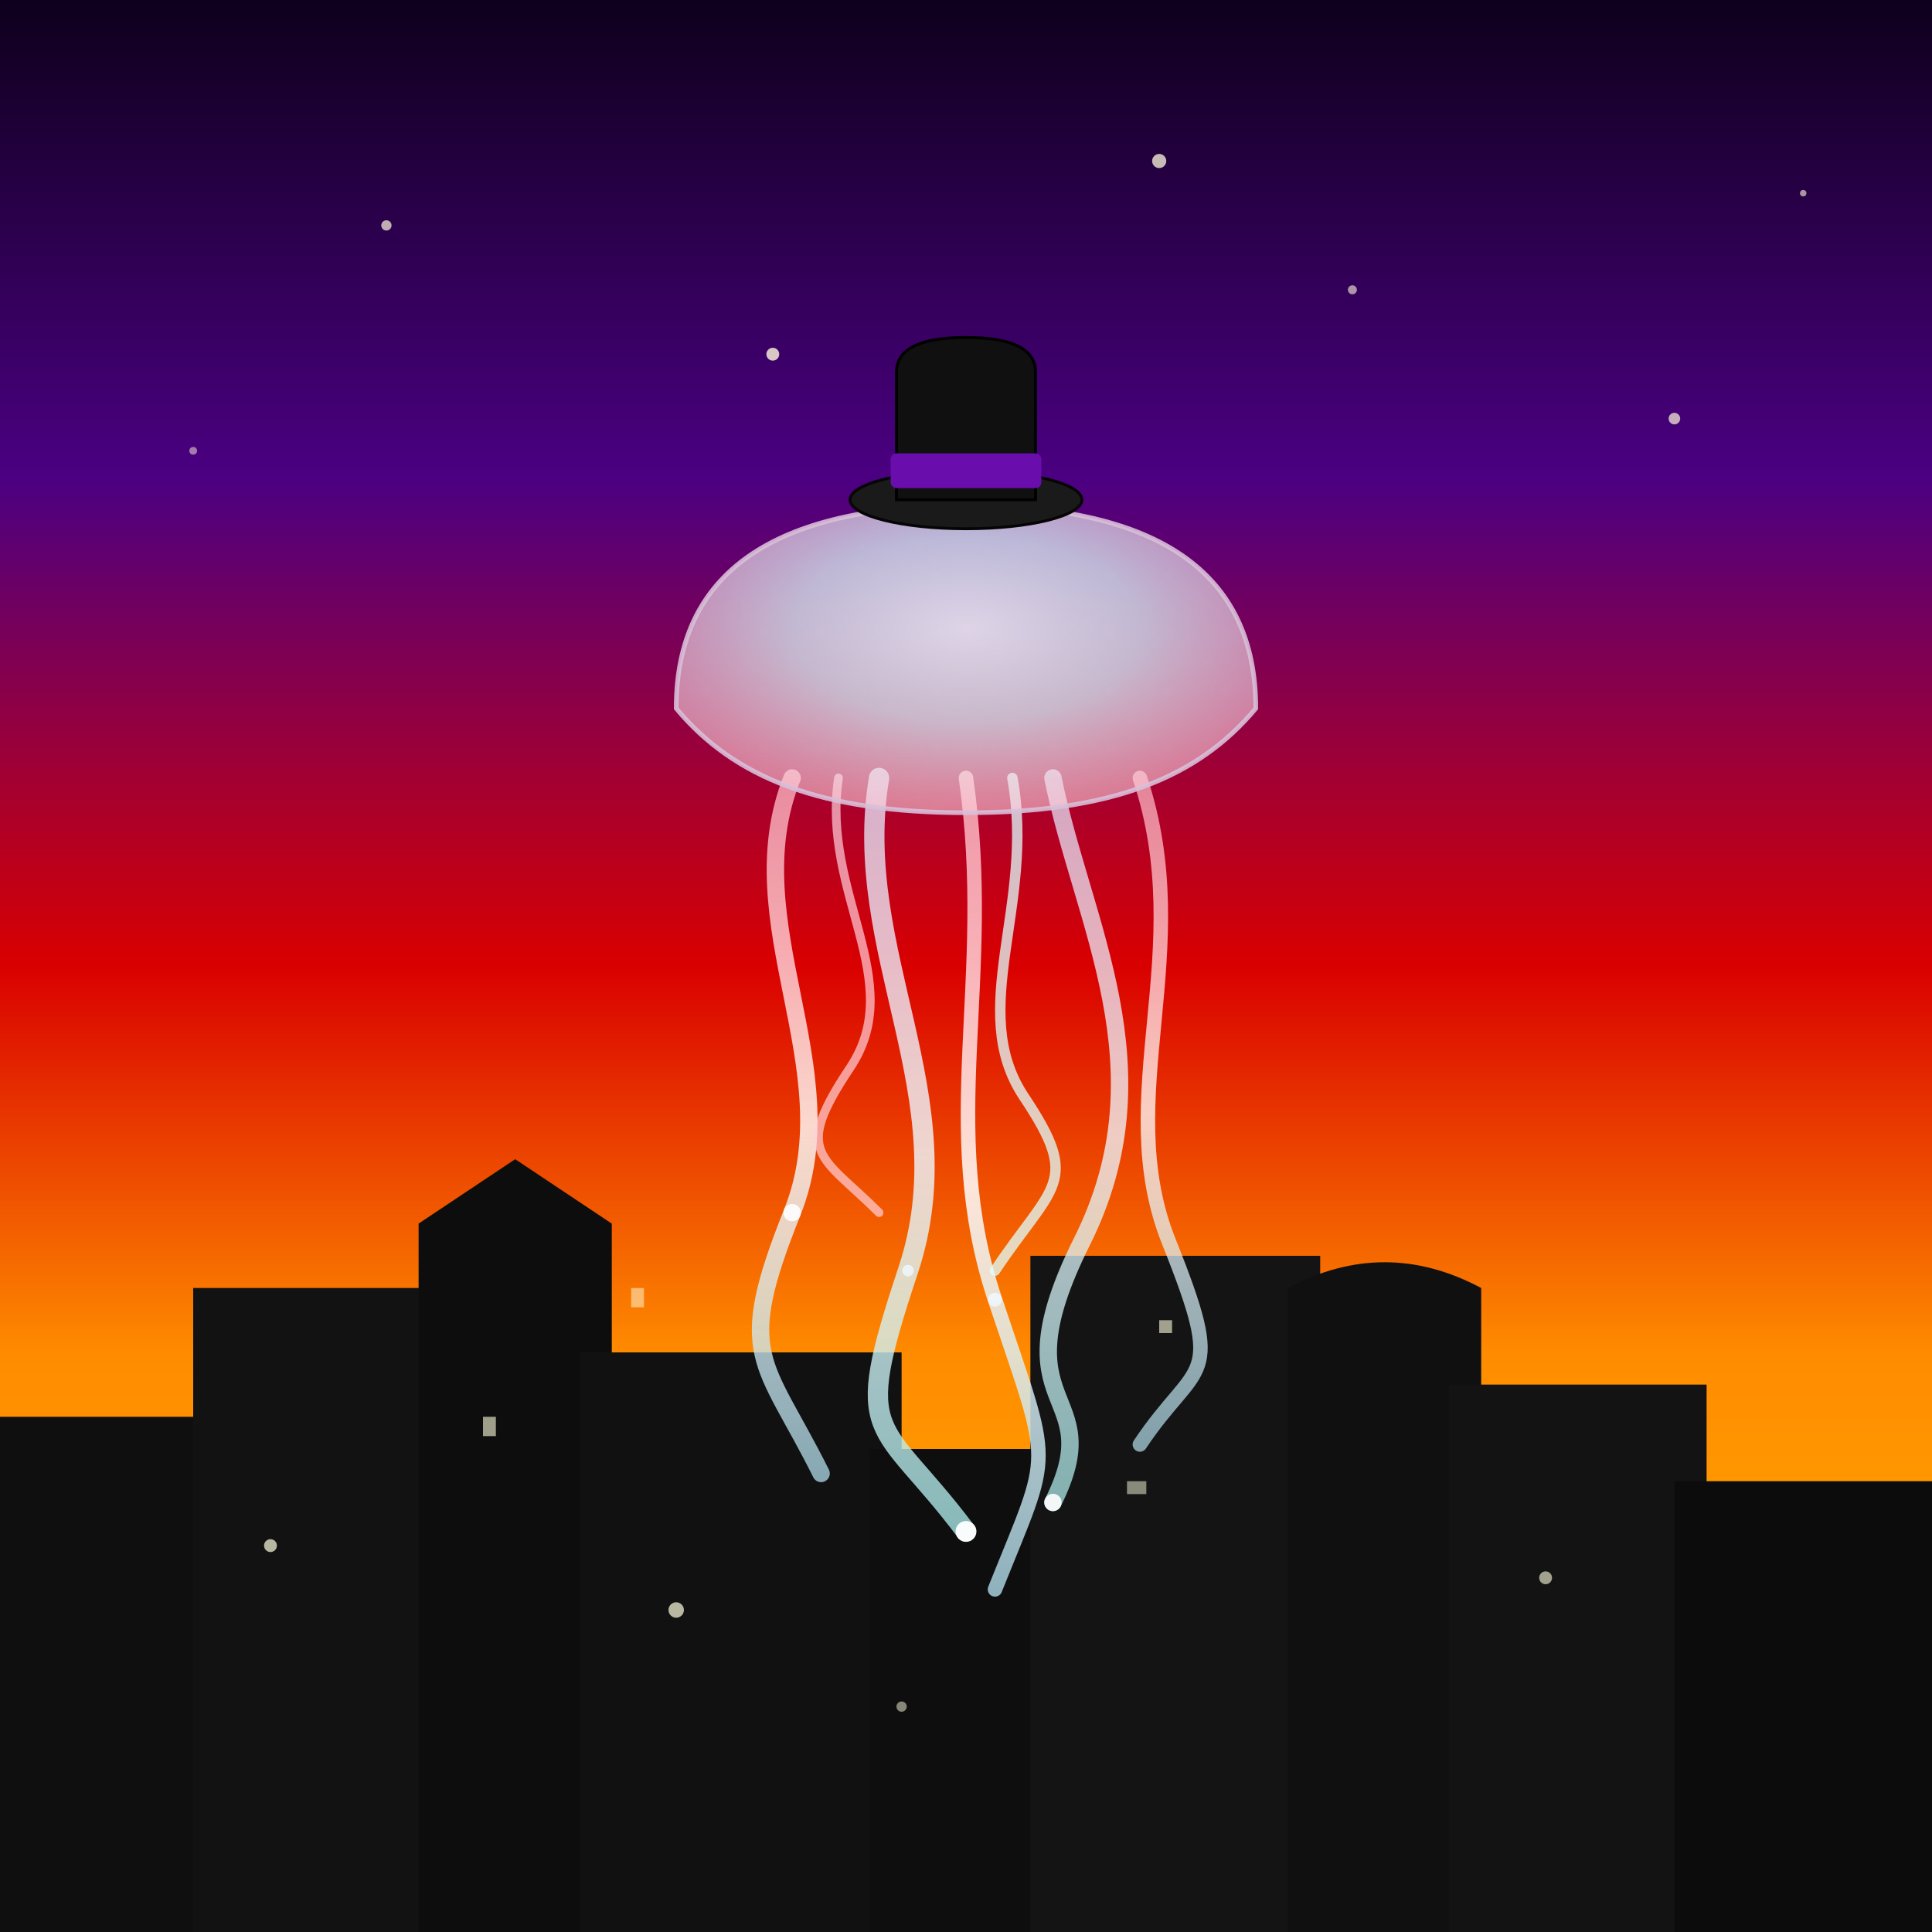 <svg viewBox="0 0 300 300" xmlns="http://www.w3.org/2000/svg">
  <defs>
    <linearGradient id="sunsetGrad" x1="0%" y1="0%" x2="0%" y2="100%">
      <stop offset="0%" style="stop-color:#0d001a;" /> <!-- Darkest violet-blue top -->
      <stop offset="25%" style="stop-color:#4B0082;" /> <!-- Indigo -->
      <stop offset="50%" style="stop-color:#D90000;" /> <!-- Deep Red -->
      <stop offset="70%" style="stop-color:#FF8C00;" /> <!-- Dark Orange -->
      <stop offset="85%" style="stop-color:#FFA500;" /> <!-- Orange -->
      <stop offset="100%" style="stop-color:#FFD700;" /> <!-- Gold - horizon -->
    </linearGradient>

    <radialGradient id="jellyfishBellGrad" cx="50%" cy="40%" r="60%" fx="50%" fy="40%">
      <stop offset="0%" style="stop-color:#F0F8FF; stop-opacity:0.95" /> <!-- AliceBlue, almost solid center -->
      <stop offset="50%" style="stop-color:#E0FFFF; stop-opacity:0.8" /> <!-- LightCyan -->
      <stop offset="100%" style="stop-color:#FFD1DC; stop-opacity:0.65" /> <!-- PalePink, translucent edge -->
    </radialGradient>

    <pattern id="jellyTexture" x="0" y="0" width="10" height="10" patternUnits="userSpaceOnUse" patternContentUnits="userSpaceOnUse">
      <circle cx="2" cy="2" r="0.3" fill="rgba(255,255,255,0.3)"/>
      <circle cx="5" cy="7" r="0.4" fill="rgba(255,255,255,0.25)"/>
      <path d="M 1 5 Q 3 6 2 8" stroke="rgba(255,255,255,0.15)" stroke-width="0.2" fill="none"/>
    </pattern>

    <linearGradient id="tentacleGrad1" x1="0%" y1="0%" x2="0%" y2="100%"> <!-- Vertical gradient along stroke thickness -->
      <stop offset="0%" style="stop-color:#FFB6C1; stop-opacity:0.9"/>
      <stop offset="50%" style="stop-color:#FFFFFF; stop-opacity:0.95"/>
      <stop offset="100%" style="stop-color:#ADD8E6; stop-opacity:0.9"/>
    </linearGradient>

    <linearGradient id="tentacleGrad2" x1="0%" y1="0%" x2="0%" y2="100%"> <!-- Vertical gradient along stroke thickness -->
      <stop offset="0%" style="stop-color:#E6E6FA; stop-opacity:0.85"/>
      <stop offset="50%" style="stop-color:#F0F8FF; stop-opacity:0.9"/>
      <stop offset="100%" style="stop-color:#AFEEEE; stop-opacity:0.85"/>
    </linearGradient>
  </defs>

  <!-- Background -->
  <rect x="0" y="0" width="300" height="300" fill="url(#sunsetGrad)" />

  <!-- Stars -->
  <g id="stars">
    <circle cx="60" cy="35" r="0.8" fill="#FFF8DC" opacity="0.7"/>
    <circle cx="120" cy="55" r="1" fill="#FFF8DC" opacity="0.8"/>
    <circle cx="210" cy="45" r="0.7" fill="#FFF8DC" opacity="0.6"/>
    <circle cx="260" cy="65" r="0.9" fill="#FFF8DC" opacity="0.7"/>
    <circle cx="30" cy="70" r="0.6" fill="#FFF8DC" opacity="0.5"/>
    <circle cx="180" cy="25" r="1.1" fill="#FFF8DC" opacity="0.75"/>
    <circle cx="280" cy="30" r="0.5" fill="#FFF8DC" opacity="0.6"/>
  </g>

  <!-- Sun -->
  <circle cx="150" cy="285" r="60" fill="#FFFACD" opacity="0.2" />

  <!-- Cityscape -->
  <g id="cityscape">
    <rect x="0" y="220" width="35" height="80" fill="#0F0F0F" />
    <rect x="30" y="200" width="40" height="100" fill="#121212" />
    <path d="M65 230 L65 300 L95 300 L95 190 L80 180 L65 190 Z" fill="#0D0D0D" />
    <rect x="90" y="210" width="50" height="90" fill="#111111" />
    <rect x="135" y="225" width="30" height="75" fill="#0E0E0E" />
    <rect x="160" y="195" width="45" height="105" fill="#141414" />
    <path d="M200 240 L200 300 L230 300 L230 200 Q215 192 200 200 Z" fill="#101010" />
    <rect x="225" y="215" width="40" height="85" fill="#131313" />
    <rect x="260" y="230" width="40" height="70" fill="#0C0C0C" />
    
    <!-- Window lights -->
    <circle cx="42" cy="240" r="1" fill="#FFFFE0" opacity="0.7"/>
    <rect x="75" y="220" width="2" height="3" fill="#FFFFE0" opacity="0.6"/>
    <circle cx="105" cy="250" r="1.2" fill="#FFFFE0" opacity="0.7"/>
    <rect x="175" y="230" width="3" height="2" fill="#FFFFE0" opacity="0.5"/>
    <circle cx="240" cy="245" r="1" fill="#FFFFE0" opacity="0.6"/>
    <rect x="180" y="205" width="2" height="2" fill="#FFFFE0" opacity="0.6"/>
    <rect x="98" y="200" width="2" height="3" fill="#FFFFE0" opacity="0.5"/>
     <circle cx="140" cy="265" r="0.8" fill="#FFFFE0" opacity="0.5"/>
  </g>

  <!-- Jellyfish -->
  <g id="jellyfish" transform="translate(150, 110) scale(0.9)">
    <g id="tentacles" transform="translate(0, 12)"> <!-- Position tentacles to start from bell's underside -->
      <path d="M -30 0 C -40 25, -20 50, -30 75 S -35 100, -25 120" stroke="url(#tentacleGrad1)" stroke-width="3" fill="none" stroke-linecap="round" opacity="0.85"/>
      <path d="M -15 0 C -20 30, 0 55, -10 85 S -15 110, 0 130" stroke="url(#tentacleGrad2)" stroke-width="3.5" fill="none" stroke-linecap="round" opacity="0.9"/>
      <path d="M 0 0 C 5 35, -5 60, 5 90 S 15 115, 5 140" stroke="url(#tentacleGrad1)" stroke-width="2.5" fill="none" stroke-linecap="round" opacity="0.9"/>
      <path d="M 15 0 C 20 25, 35 50, 20 80 S 25 105, 15 125" stroke="url(#tentacleGrad2)" stroke-width="3" fill="none" stroke-linecap="round" opacity="0.85"/>
      <path d="M 30 0 C 40 30, 25 55, 35 80 S 40 100, 30 115" stroke="url(#tentacleGrad1)" stroke-width="2.5" fill="none" stroke-linecap="round" opacity="0.8"/>
      
      <path d="M -22 0 C -25 20, -10 35, -20 50 S -25 65, -15 75" stroke="#FFD1DC" stroke-width="1.5" fill="none" stroke-linecap="round" opacity="0.7"/>
      <path d="M 8 0 C 12 22, 0 40, 10 55 S 15 70, 5 85" stroke="#E0FFFF" stroke-width="1.8" fill="none" stroke-linecap="round" opacity="0.75"/>

      <!-- Tentacle sparkles -->
      <circle cx="-30" cy="75" r="1.5" fill="#FFFFFF" opacity="0.9"/>
      <circle cx="0" cy="130" r="1.8" fill="#FFFFFF" opacity="0.95"/>
      <circle cx="5" cy="90" r="1.2" fill="#F0F8FF" opacity="0.85"/>
      <circle cx="15" cy="125" r="1.5" fill="#FFFFFF" opacity="0.9"/>
      <circle cx="-10" cy="85" r="1" fill="#F0F8FF" opacity="0.8"/>
    </g>

    <g id="bellAndHat">
      <path id="jellyfishBell" d="M -50 0 Q -50 -35 0 -35 Q 50 -35 50 0 C 40 12 25 18 0 18 C -25 18 -40 12 -50 0 Z" 
            fill="url(#jellyfishBellGrad)" stroke="#D8BFD8" stroke-width="0.8" opacity="0.9" />
      <path id="jellyfishBellOverlay" d="M -50 0 Q -50 -35 0 -35 Q 50 -35 50 0 C 40 12 25 18 0 18 C -25 18 -40 12 -50 0 Z" 
            fill="url(#jellyTexture)" opacity="0.4"/>
      
      <g id="topHat" transform="translate(0, -36)"> <!-- Position hat on top of bell's curve -->
        <ellipse cx="0" cy="0" rx="20" ry="5" fill="#1A1A1A" stroke="#050505" stroke-width="0.5"/> <!-- Brim -->
        <path d="M -12 0 L -12 -22 Q -12 -28 0 -28 Q 12 -28 12 -22 L 12 0 Z" fill="#101010" stroke="#000000" stroke-width="0.5"/> <!-- Crown -->
        <rect x="-13" y="-8" width="26" height="6" fill="#6A0DAD" rx="1" ry="1"/> <!-- Ribbon -->
      </g>
    </g>
  </g>
</svg>